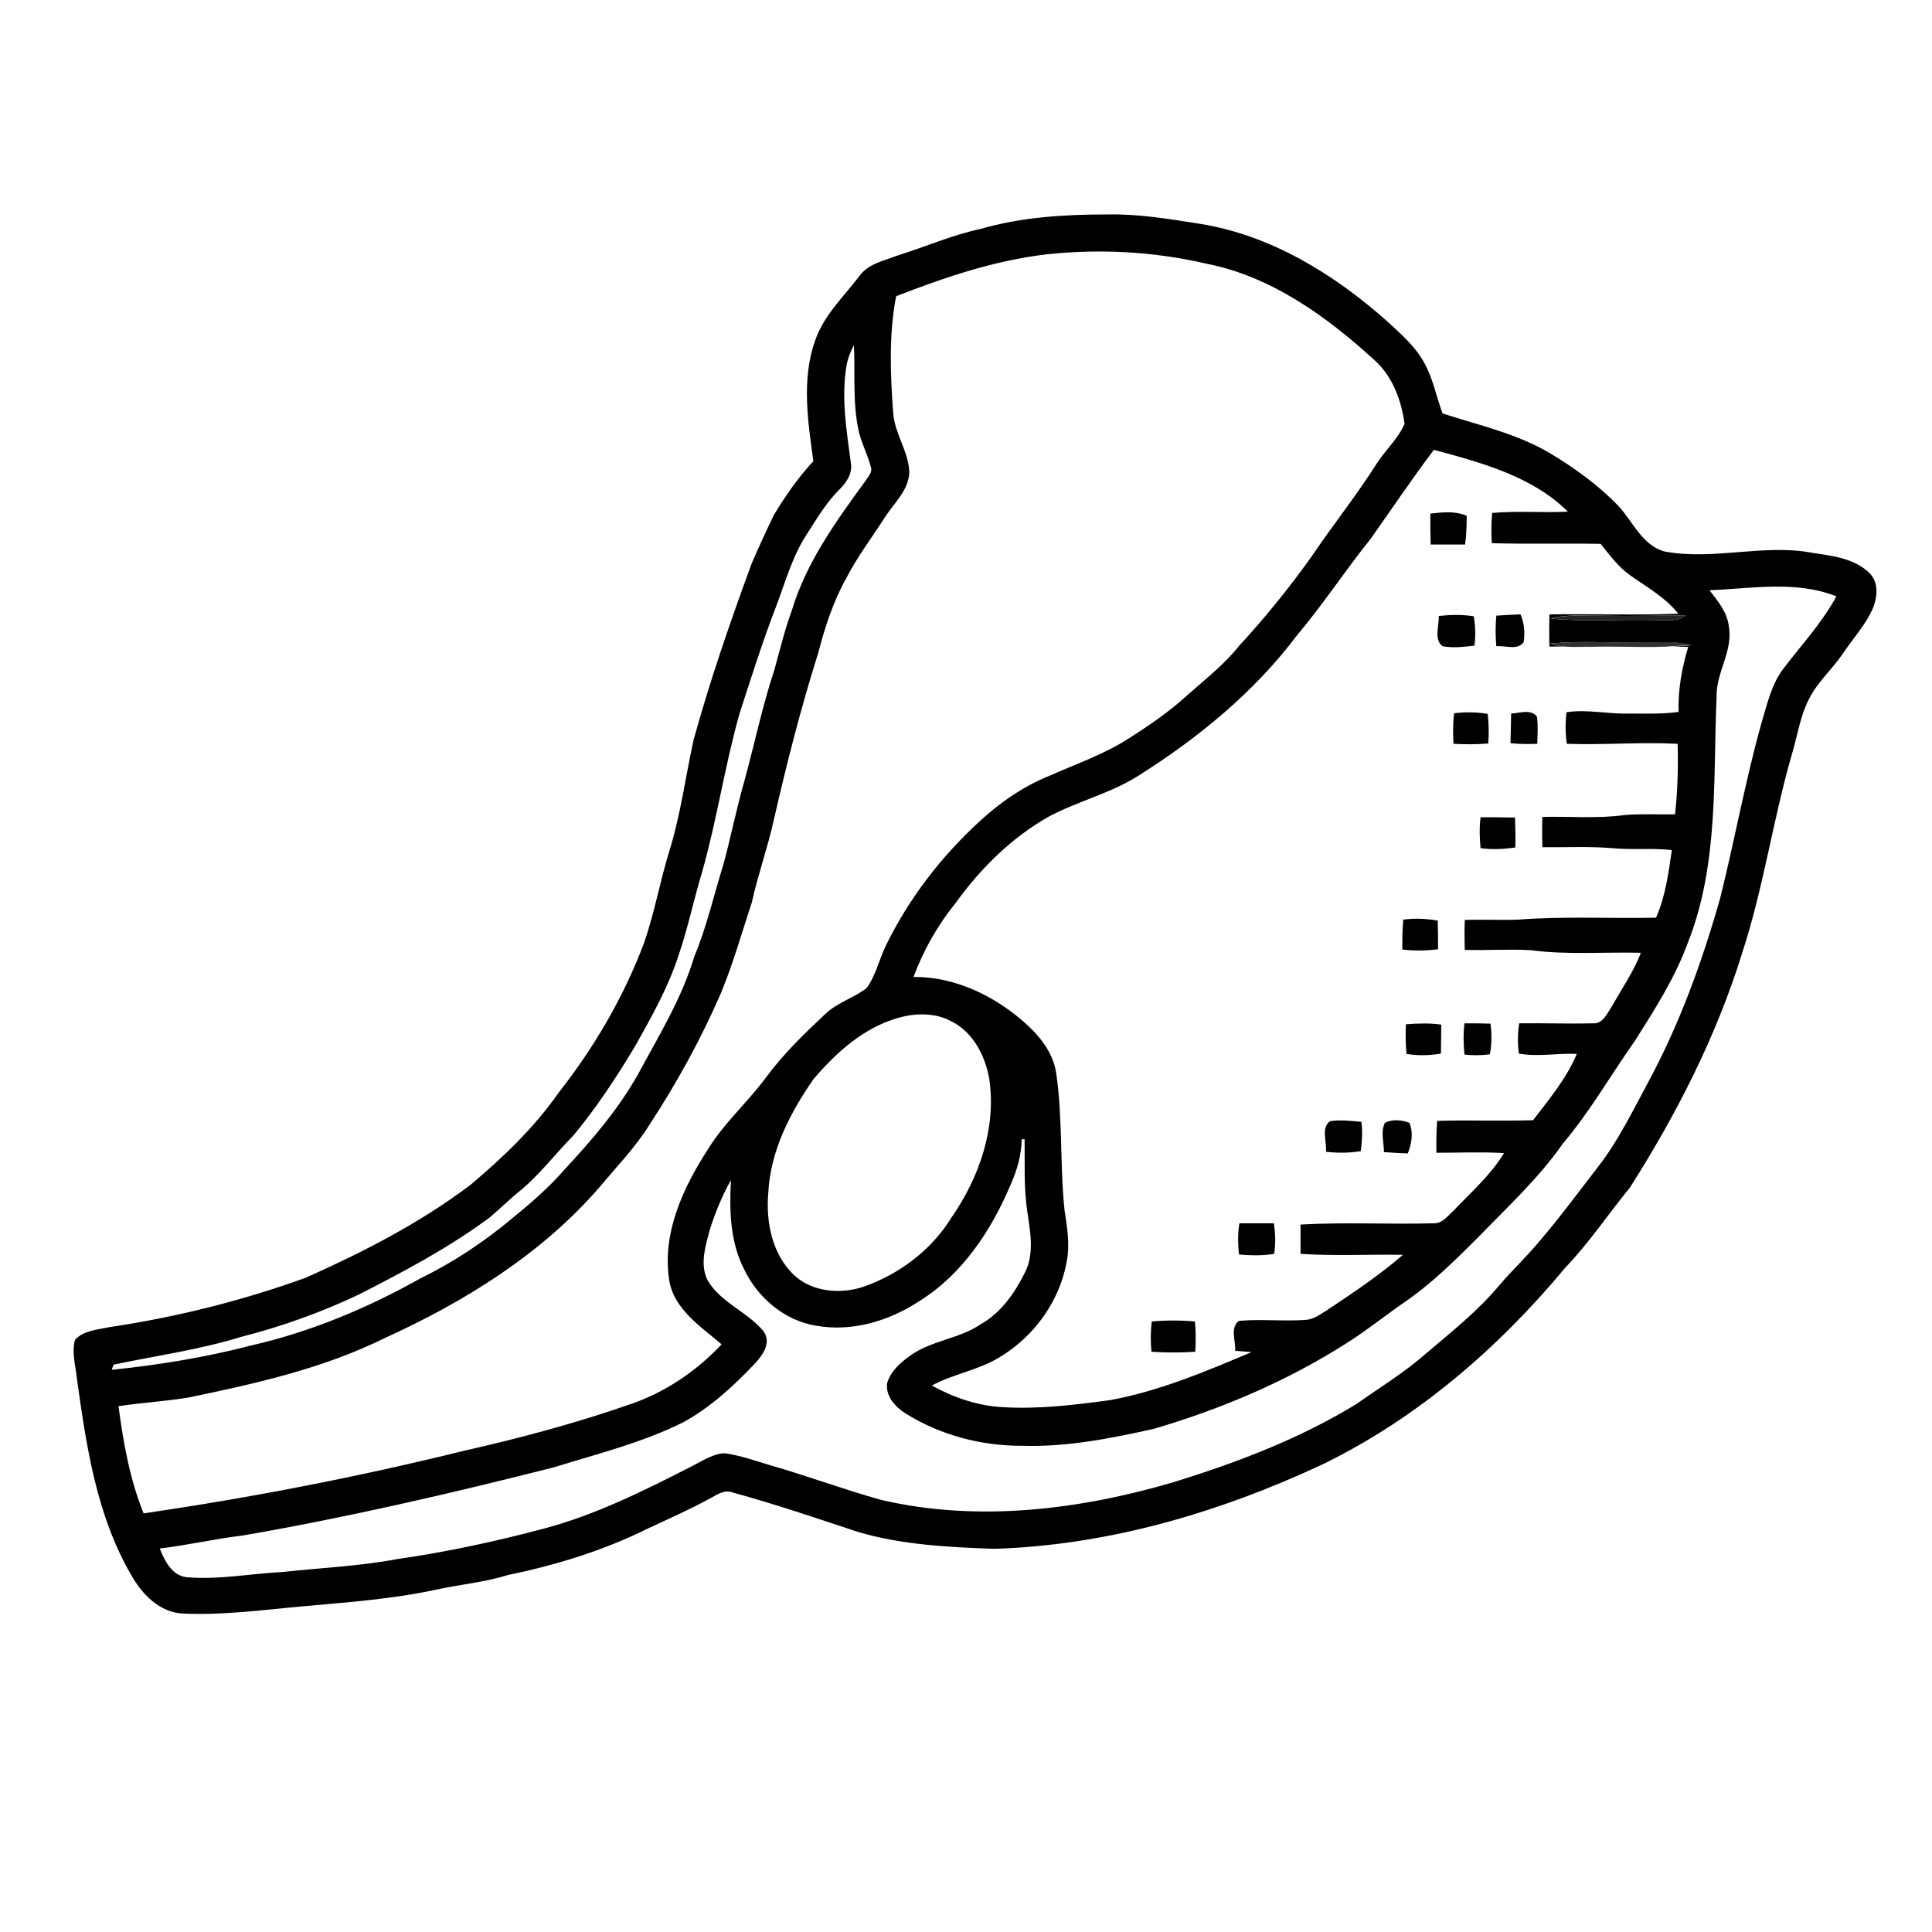 <?xml version="1.0" encoding="utf-8"?>
<!-- Generator: Adobe Illustrator 20.1.0, SVG Export Plug-In . SVG Version: 6.00 Build 0)  -->
<svg version="1.1" id="Слой_1" xmlns="http://www.w3.org/2000/svg" xmlns:xlink="http://www.w3.org/1999/xlink" x="0px" y="0px"
	 viewBox="0 0 600 600" style="enable-background:new 0 0 600 600;" xml:space="preserve">
<style type="text/css">
	.st0{fill:#010101;}
	.st1{fill:#242424;}
	.st2{fill:#323232;}
</style>
<g id="_x23_ffffffff">
</g>
<g id="_x23_000000ff">
	<path d="M304.5,71.1c12.8-3.7,26.2-4.5,39.4-4.5c9.7-0.2,19.2,1.4,28.7,2.9c22,3.5,41.7,15.6,58.1,30.2c4.1,3.8,8.6,7.6,11.4,12.6
		c2.9,5,3.9,10.7,5.9,16.1c11.4,3.7,23.3,6.3,33.6,12.5c7.5,4.5,14.8,9.8,20.9,16.1c4.6,4.9,7.5,12.5,14.6,14.3
		c15.2,2.8,30.7-2.5,45.8,0.4c6.1,0.9,13,1.7,17.6,6.2c2.9,2.7,2.6,7.2,1.3,10.6c-2.2,5.4-6.3,9.7-9.5,14.5
		c-3.3,4.9-8,8.9-10.6,14.3c-2.7,5.3-3.5,11.3-5.2,16.9c-5.9,20.4-8.8,41.4-15.4,61.6c-8,25.9-20.4,50.2-34.9,73
		c-6.8,8.3-12.7,17.2-20.1,24.9c-20.7,24.9-45.8,46.6-75,60.9c-32,15-66.7,25.3-102.3,26.4c-14.1-0.5-28.5-1.2-42.2-5.2
		c-13-4.3-25.9-8.7-39.1-12.3c-2.5-1-4.8,0.7-6.9,1.8c-6.4,3.5-13,6.4-19.6,9.5c-13.7,6.8-28.5,11.3-43.5,14.4
		c-7.4,2.3-15.1,2.9-22.6,4.6c-13.2,2.8-26.8,3.8-40.2,5c-12.6,1.1-25.2,2.9-37.9,2.3c-7.1-0.3-12.6-5.9-15.9-11.7
		c-10.9-18.6-14.1-40.3-17-61.2c-0.4-4-1.7-8.1-0.6-12.1c2.6-2.9,6.8-3.1,10.4-3.9c20.9-3.1,41.4-8.2,61.3-15.4
		c17.9-8,35.5-17,51.2-28.9c10.1-8.5,19.8-17.8,27.4-28.7c11-14,20.1-29.6,26.4-46.3c3.3-9.5,5-19.4,8-29
		c3.4-11.1,4.9-22.7,7.4-34.1c5.1-18.5,11.4-36.7,18-54.7c2.2-5.1,4.5-10.1,6.9-15.1c3.6-6,7.6-11.7,12.3-16.8
		c-1.7-12.3-3.7-25.3,0.5-37.3c2.7-8,8.9-13.7,13.9-20.3c2.7-3.7,7.5-4.6,11.6-6.2C287.3,76.7,295.6,73,304.5,71.1 M278.3,92
		c-2.3,12-1.8,24.3-0.9,36.4c0.5,6.3,4.7,11.7,5,18.1c-0.1,5.6-4.6,9.6-7.5,14c-4,6.3-8.6,12.3-12,18.9c-4.1,7.3-6.7,15.3-8.8,23.4
		c-5.4,17.1-9.8,34.4-13.8,51.9c-1.9,8.6-4.9,16.9-6.8,25.5c-3.1,9.4-5.8,19-9.6,28.2c-6.2,14.3-13.7,27.9-22.2,40.9
		c-4.4,7.1-10.3,13.1-15.6,19.5c-18,20.7-41.7,35.4-66.5,46.7c-19.2,9.5-40.2,14.2-61,18.5c-7.2,1.2-14.5,1.6-21.8,2.7
		c1.5,11.3,3.5,22.7,7.8,33.3c33.4-4.9,66.5-11.3,99.3-19.4c17.7-4,35.3-8.7,52.4-14.7c10.6-3.7,20.1-10.2,27.8-18.4
		c-6.5-5.6-14.9-10.9-16.3-20.1c-2.2-14.6,4.4-28.7,12.2-40.7c5-8.1,12.3-14.5,17.9-22.1c5.3-7.2,11.8-13.5,18.3-19.6
		c3.7-3.6,8.8-5,12.9-8.1c2.9-3.9,3.9-8.9,6-13.2c7.1-14.6,17.2-27.7,29.2-38.7c6.4-5.9,13.7-10.9,21.7-14.1
		c8.5-3.8,17.4-6.8,25.2-12c6-3.8,11.9-7.9,17.2-12.7c5.6-5,11.7-9.7,16.4-15.6c8-8.7,15.5-17.9,22.4-27.6
		c6.7-9.9,14.2-19.3,20.6-29.4c2.7-4.1,6.5-7.5,8.4-12c-1-7.4-3.8-14.9-9.5-19.9c-14.8-13.5-32-25.9-52-29.8
		c-16.3-3.8-33.2-4.7-49.8-2.9C308.9,80.9,293.4,86.1,278.3,92 M262.9,113.5c-1.7,10,0,20.1,1.3,30c0.7,3.4-1.3,6.4-3.6,8.6
		c-4.1,4.1-7,9.1-10.1,13.9c-4.5,6.9-6.6,14.8-9.5,22.4c-4.2,10.9-7.7,22-11.3,33.1c-4.6,16.2-7,32.9-11.6,49.1
		c-2.6,8.6-4.4,17.4-7.3,25.9c-3.2,10-8.4,19.2-13.5,28.3c-5.8,9.7-12,19.1-19.2,27.8c-5.8,5.9-10.8,12.6-17.3,17.8
		c-3.1,2.5-5.9,5.4-9,7.9c-12.6,9.3-26.4,16.6-40.3,23.7c-11.8,5.6-24.1,10-36.7,13.2c-12.9,4-26.3,5.8-39.5,8.6
		c-0.2,0.4-0.5,1.2-0.6,1.6c14.7-1.5,29.3-3.9,43.5-7.6c18.3-4.2,35.8-11.5,52.2-20.7c10.2-5,19.8-11.3,28.5-18.6
		c5.9-4.8,11.6-9.7,16.6-15.5c8.4-9,16.5-18.5,22.6-29.3c6.4-11.9,13.6-23.5,17.5-36.6c3.9-9.3,6.1-19.2,9.1-28.8
		c2.3-8.5,4-17.1,6.4-25.5c3.2-11.6,5.6-23.4,9.4-34.8c1.7-6.2,3.2-12.4,5.4-18.4c4.5-15,13.8-27.8,22.9-40.3
		c0.8-1.3,2.3-2.7,1.6-4.4c-0.9-3.6-2.7-6.9-3.6-10.5c-2.1-8.9-1.2-18.2-1.6-27.2C264.1,109.2,263.3,111.3,262.9,113.5 M445.3,139.7
		c-6.8,9-13.1,18.4-19.6,27.6c-7.9,9.8-14.8,20.4-22.9,30c-13.3,17.7-30.7,31.9-49.4,43.7c-8.6,5.4-18.6,7.8-27.5,12.5
		c-11.6,6.5-21.3,16.1-29.1,26.9c-5.6,6.9-10,14.7-13.1,23c12.7-0.1,24.8,5.7,34.2,13.9c4.8,4.2,9.1,9.4,10.1,15.9
		c2.1,14.1,1.1,28.4,2.6,42.6c0.8,5.2,1.7,10.6,0.7,15.9c-2.2,12.5-10.3,23.6-21.2,30c-6.5,3.9-14.1,5-20.7,8.6
		c6.7,3.7,14.2,6.3,21.9,6.7c11.3,0.7,22.5-0.7,33.6-2.2c15.2-2.8,29.6-8.9,43.8-14.9c-1.7-0.1-3.4-0.3-5.1-0.4
		c0.2-3-1.7-7.3,1.2-9.3c6.9-0.6,13.9,0.2,20.8-0.3c2.5-0.2,4.5-1.8,6.5-3c8.1-5.4,16.2-10.8,23.6-17.2c-10.6-0.2-21.2,0.4-31.8-0.3
		c0-3.1,0-6.1,0-9.1c13.9-0.8,27.8,0,41.6-0.4c2.5,0,4.1-2.3,5.8-3.8c5.5-5.8,11.6-11.1,15.8-18c-7-0.4-14-0.1-21-0.1
		c-0.1-3.3,0-6.6,0.2-9.9c9.9-0.3,19.9,0.1,29.8-0.2c5-6.5,10.4-13,13.6-20.6c-6-0.3-12,1-18-0.1c-0.4-3.1-0.4-6.3,0.1-9.4
		c7.6-0.1,15.2,0.2,22.8,0c3.2,0.3,4.5-3.1,6-5.3c3.1-5.5,6.7-10.7,9-16.6c-11.4-0.3-22.8,0.7-34.1-0.8c-6.9-0.4-13.8,0.1-20.6-0.1
		c-0.1-3.1-0.1-6.2,0-9.3c5.5-0.2,11.1,0.1,16.6-0.1c14.2-1.1,28.5-0.3,42.8-0.6c2.9-6.6,3.9-13.9,4.9-21c-6.2-0.7-12.4,0-18.6-0.6
		c-7.2-0.6-14.4-0.2-21.6-0.3c-0.1-3.1-0.1-6.3,0-9.4c8.6-0.2,17.2,0.6,25.7-0.6c5.2-0.4,10.4-0.1,15.5-0.2c0.8-7.3,1-14.6,0.8-21.9
		c-11.5-0.6-22.9,0.4-34.4,0c-0.5-3.2-0.5-6.5-0.1-9.8c6.4-1,12.8,0.6,19.2,0.4c5.2,0,10.4,0.2,15.6-0.5c-0.2-6.9,1-13.6,3-20.2
		c-14.4-0.4-28.8-0.1-43.1-0.1c-0.1-3.3-0.1-6.7,0-10c13.3-0.2,26.7,0.3,40-0.2c-4-5.1-9.7-8.2-14.9-11.9c-3.7-2.6-6.4-6.3-9.2-9.8
		c-11.3-0.2-22.5,0.1-33.8-0.2c-0.2-3.1-0.2-6.3,0.1-9.4c7.8-0.7,15.7,0,23.5-0.4C476,148,460.2,143.7,445.3,139.7 M530.9,183.3
		c2.6,3.4,5.5,6.8,6,11.2c1.4,7.7-4,14.3-3.8,21.9c-1.1,25.5,0.7,52.1-8.9,76.3c-4,11-10.3,20.8-16.5,30.6
		c-7.5,10.6-13.9,21.9-22.3,31.8c-7.6,10.9-17.4,19.9-26.6,29.4c-7.2,7.2-14.5,14.4-22.9,20.1c-5.9,4.1-11.5,8.6-17.5,12.4
		c-18.6,11.9-39.1,20.6-60.3,26.8c-13.2,2.9-26.6,5.6-40.3,5.2c-12.8,0.1-25.6-3.2-36.5-10c-3.2-2-6.3-5.3-5.8-9.4
		c1-3.6,4-6.3,6.9-8.4c6.6-4.9,15.3-5.3,22.1-9.9c6.4-3.6,10.7-9.8,13.9-16.3c2.8-5.7,1.6-12.3,0.7-18.3c-1.2-7.6-0.8-15.3-0.9-22.9
		c-0.2,0-0.7,0-0.9,0c-0.1,4.9-1.4,9.5-3.4,14c-6,14.3-15.1,28.1-28.6,36.4c-9.3,6.1-20.8,9.5-31.9,7.5c-9.8-1.6-18.1-8.7-22.3-17.5
		c-4.4-8.6-4.6-18.3-4.1-27.7c-2.8,4.9-4.9,10.2-6.6,15.5c-1.3,5-3.1,10.6-0.7,15.5c4,7,12.3,9.8,17.3,15.8c2.7,3.5,0,7.4-2.5,10.1
		c-6.7,7.1-14,13.8-22.5,18.4c-12.7,6.3-26.5,9.7-40,13.9c-32,8.1-64.3,15.6-96.8,21.2c-8.6,1-17,3-25.6,4c1.5,3.7,3.7,8.3,8.2,8.9
		c10,0.9,20-1.1,30-1.6c11.8-1.3,23.8-1.8,35.5-4c15.4-2.2,30.7-5.5,45.7-9.5c15.8-4.2,30.5-11.5,45-18.9c3.5-1.7,6.8-4.1,10.8-4.5
		c5,0.6,9.8,2.4,14.6,3.8c11.5,3.3,22.7,7.5,34.2,10.7c30,7,61.6,3.1,90.9-5.5c19.7-6.1,39.2-13.5,56.8-24.3
		c7.2-5.1,14.8-9.7,21.5-15.6c7.9-6.7,16.1-13.2,22.8-21.2c4-4.7,8.5-8.9,12.4-13.6c6.5-7.6,12.4-15.6,18.5-23.5
		c6.1-7.9,10.5-17,15.2-25.7c9.8-18.1,16.9-37.6,22.5-57.4c4.5-18,7.8-36.4,12.8-54.3c1.8-5.9,3.1-12.2,6.9-17.1
		c5.6-7.4,12-14.2,16.4-22.4C557.7,180.2,544.1,182.8,530.9,183.3 M496.9,191.2c-5.1,0.1-10.4-0.5-15.4,0.9
		c11.1,1.1,22.3,0.1,33.4,0.5c2.9-0.1,6.2,0.6,8.6-1.5C514.6,191.2,505.8,191.4,496.9,191.2 M481.4,199.9c4,1.4,8.3,0.9,12.5,1
		c10.4-0.3,20.9,0.5,31.4-0.5c-5.3-1.5-10.9-0.6-16.4-0.8C499.7,199.7,490.5,198.9,481.4,199.9 M279.3,316
		c-10.9,3-19.6,10.8-26.7,19.2c-7.3,10.5-13.4,22.4-14,35.3c-0.8,9,1.2,19,7.9,25.4c5.7,5.4,14.5,6.1,21.7,3.7
		c11.1-3.9,21.1-11.4,27.3-21.5c8.7-12.5,14-28,11.7-43.2c-1.3-7.2-5.1-14.5-11.9-17.8C290.4,314.5,284.5,314.6,279.3,316z"/>
	<path d="M464.7,191.2c2.5-0.2,5-0.3,7.5-0.4c1.2,2.7,1.4,5.7,1,8.6c-1.9,2.7-5.7,1-8.5,1.3C464.4,197.5,464.4,194.4,464.7,191.2z"
		/>
	<path d="M435.8,285.6c3.6-0.5,7.2-0.3,10.7,0.3c0.1,2.9,0.1,5.9,0.1,8.9c-3.7,0.5-7.4,0.5-11.1,0.1
		C435.5,291.8,435.5,288.7,435.8,285.6z"/>
	<path d="M436.6,318.1c3.7-0.3,7.4-0.4,11,0.1c0,3-0.1,6-0.1,9c-3.5,0.6-7.2,0.7-10.7,0.1C436.5,324.3,436.5,321.2,436.6,318.1z"/>
	<path d="M411.8,357.7c0.3-3.1-1.6-7.3,1.2-9.5c3.3-0.5,6.6-0.1,9.8,0.2c0.4,3,0.2,6.1-0.2,9.1C419,358.1,415.4,358.1,411.8,357.7z"
		/>
	<path d="M430.1,348.7c2.3-1.2,5.3-0.9,7.6,0c1.3,3,0.7,6.5-0.5,9.5c-2.5-0.1-5-0.2-7.4-0.4C429.8,354.8,428.7,351.4,430.1,348.7z"
		/>
	<path d="M384.9,379.9c3.6,0,7.1,0,10.7,0c0.5,3.1,0.6,6.4,0.1,9.5c-3.6,0.6-7.3,0.5-10.9,0.2C384.4,386.3,384.4,383.1,384.9,379.9z
		"/>
	<path d="M357.7,410.4c4.5-0.4,8.9-0.4,13.4,0c0.3,3.1,0.3,6.3,0.1,9.4c-4.5,0.3-9.1,0.3-13.6,0
		C357.3,416.7,357.3,413.5,357.7,410.4z"/>
</g>
<g id="_x23_010101ff">
	<path class="st0" d="M444.2,159.5c3.8-0.4,7.7-0.9,11.3,0.7c0,3-0.1,6-0.5,8.9c-3.6,0-7.2,0-10.7,0
		C444.2,165.9,444.2,162.7,444.2,159.5z"/>
	<path class="st0" d="M446.8,191.3c3.6-0.4,7.3-0.5,10.9,0.1c0.5,3,0.6,6.1,0.2,9.1c-3.3,0.4-6.6,0.8-9.9,0.2
		C445.2,198.6,447,194.3,446.8,191.3z"/>
	<path class="st0" d="M451.6,221.5c3.4-0.4,6.9-0.4,10.4,0.2c0.4,3,0.4,6.1,0.2,9.2c-3.6,0.3-7.2,0.3-10.8,0.1
		C451.2,227.8,451.2,224.6,451.6,221.5z"/>
	<path class="st0" d="M469.3,221.6c2.6-0.1,6-1.5,8,0.9c0.4,2.8,0.2,5.6,0.1,8.5c-2.8,0.1-5.5,0.1-8.3-0.2
		C469.2,227.7,469.2,224.7,469.3,221.6z"/>
	<path class="st0" d="M459.8,253.8c3.6,0,7.1,0,10.7,0.1c0.1,3.1,0.2,6.2,0.1,9.3c-3.6,0.5-7.2,0.7-10.8,0.2
		C459.5,260.2,459.4,257,459.8,253.8z"/>
	<path class="st0" d="M454.8,317.8c2.7,0,5.4,0,8.1,0.1c0.4,3.2,0.4,6.4-0.2,9.5c-2.6,0.4-5.3,0.4-7.9,0.1
		C454.5,324.3,454.4,321,454.8,317.8z"/>
</g>
<g id="_x23_242424ff">
	<path class="st1" d="M496.9,191.2c8.9,0.2,17.7-0.1,26.6-0.1c-2.4,2.1-5.7,1.4-8.6,1.5c-11.1-0.4-22.3,0.6-33.4-0.5
		C486.5,190.8,491.8,191.3,496.9,191.2z"/>
</g>
<g id="_x23_323232ff">
	<path class="st2" d="M481.4,199.9c9.1-1,18.3-0.2,27.5-0.4c5.4,0.2,11-0.7,16.4,0.8c-10.4,1-20.9,0.2-31.4,0.5
		C489.7,200.8,485.4,201.3,481.4,199.9z"/>
</g>
</svg>
